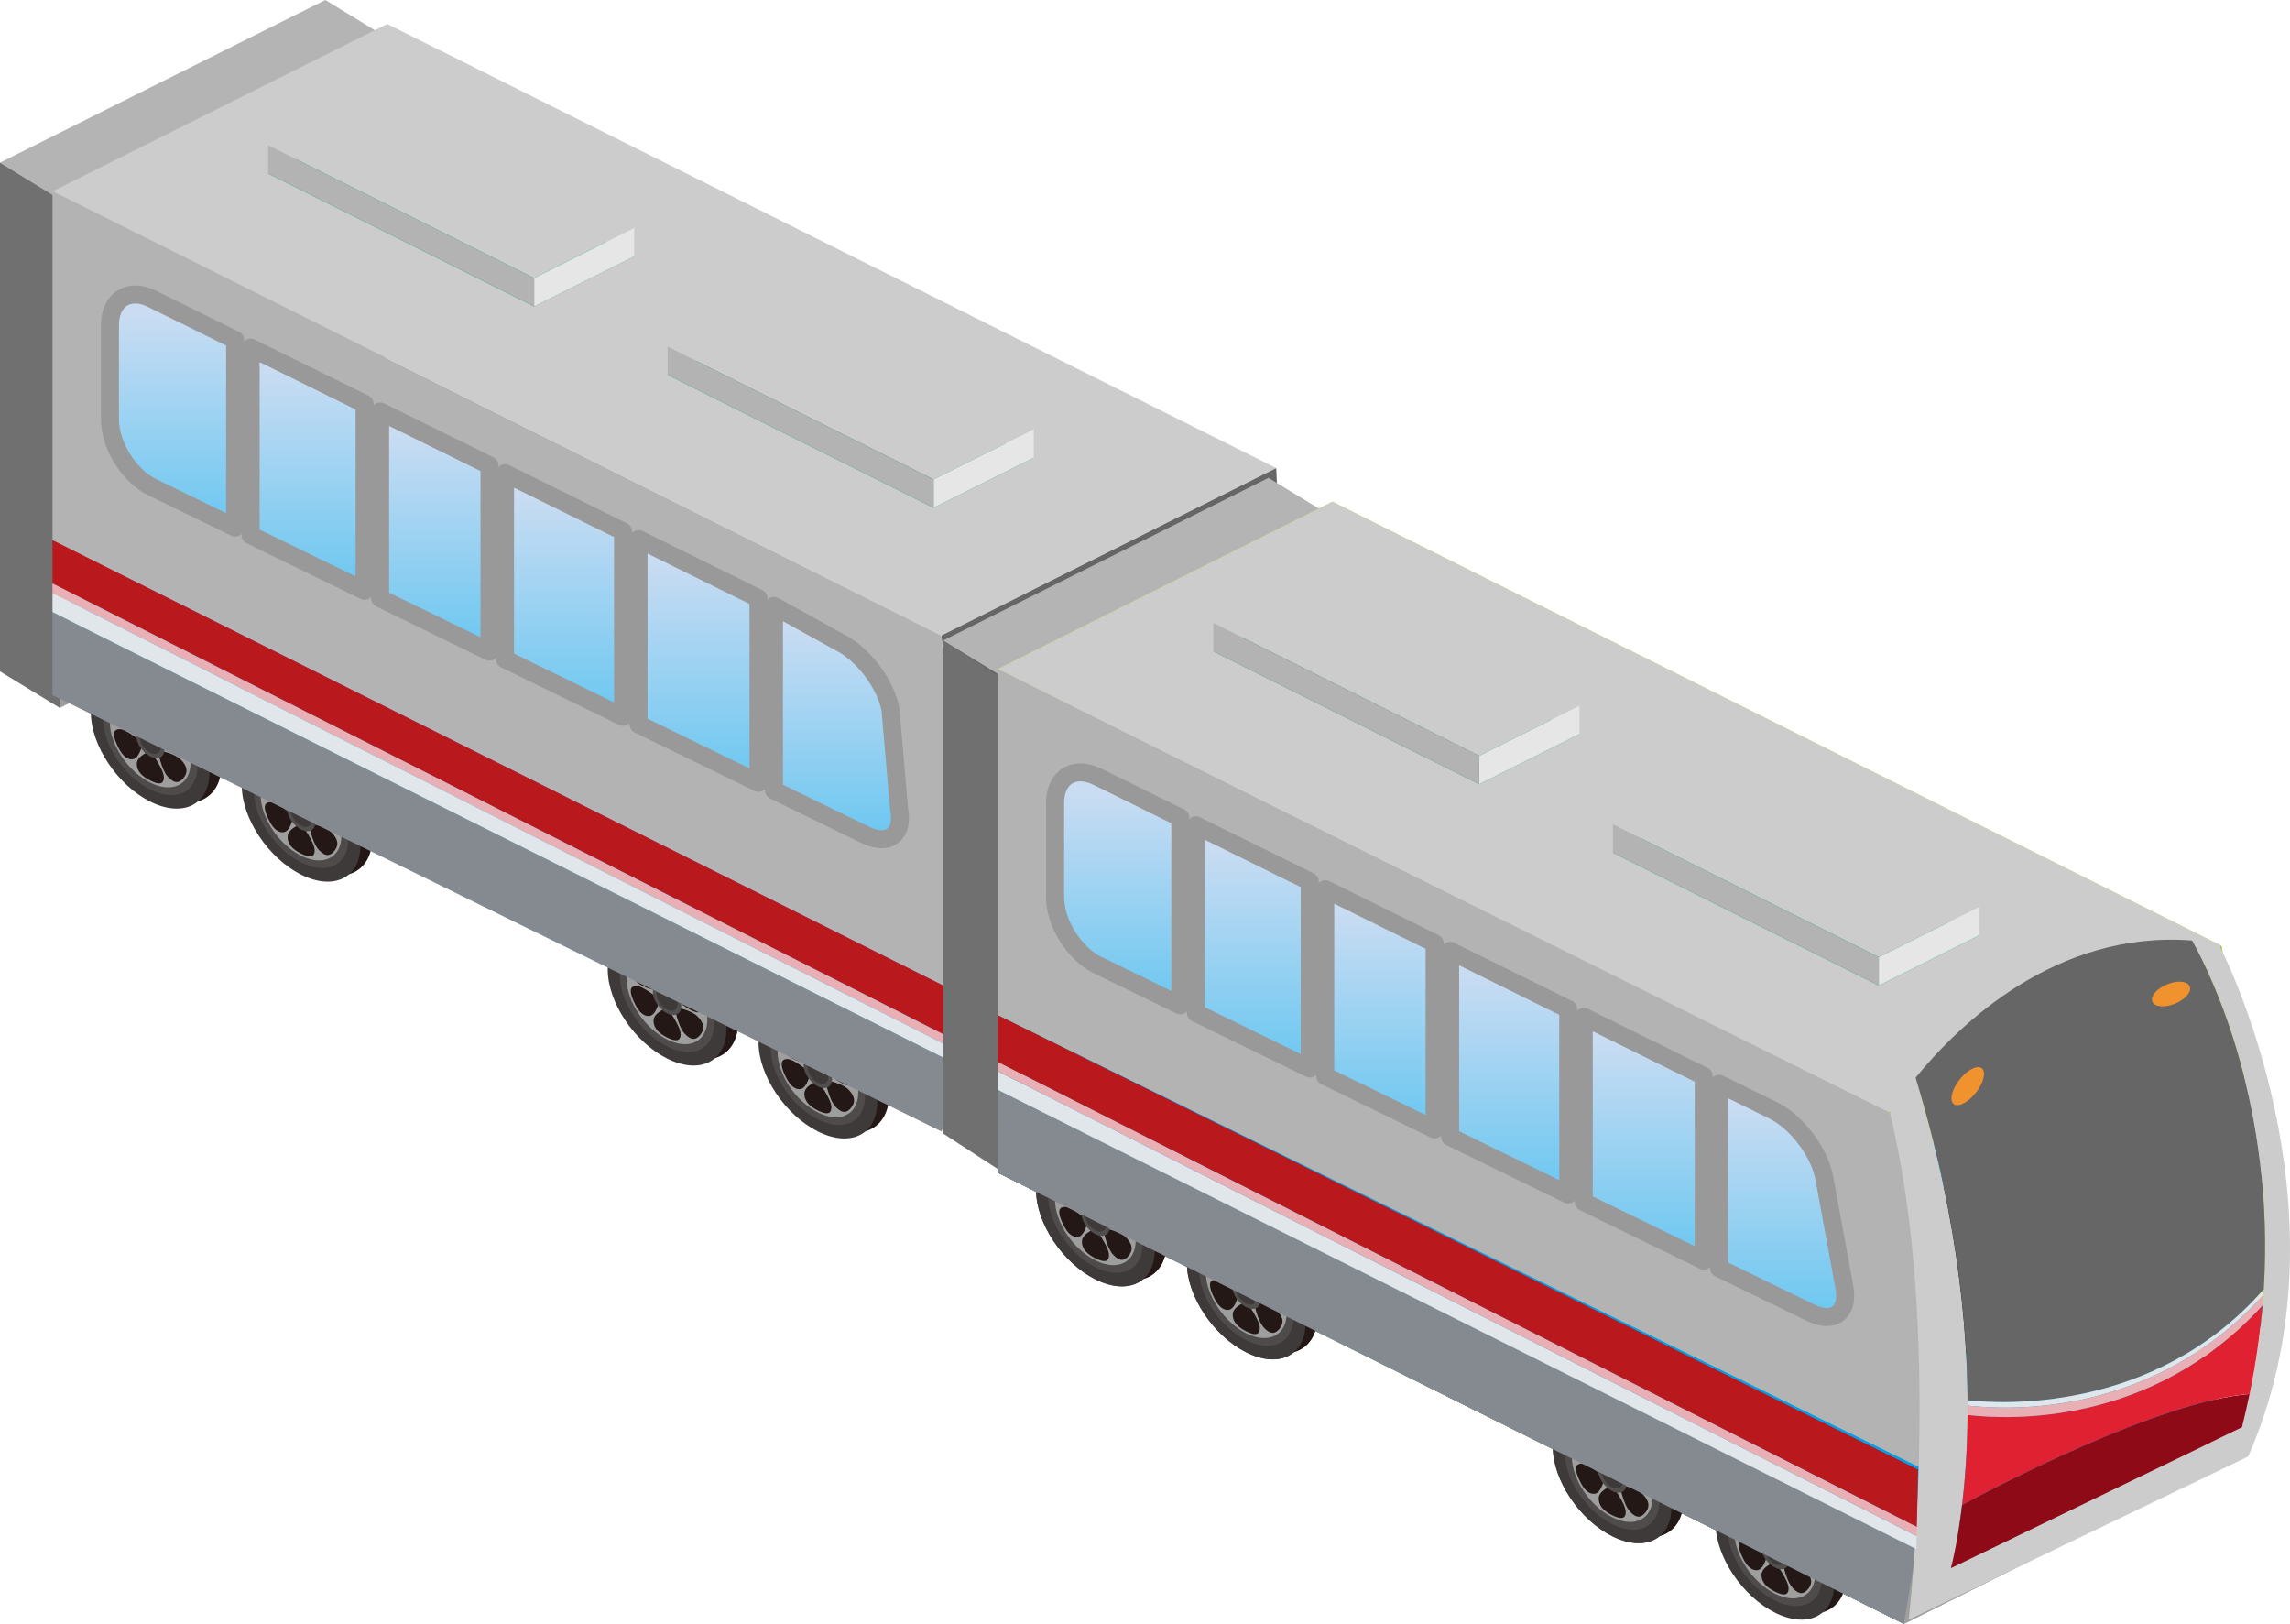 <?xml version="1.0" encoding="UTF-8"?>
<svg id="_レイヤー_2" data-name="レイヤー_2" xmlns="http://www.w3.org/2000/svg" xmlns:xlink="http://www.w3.org/1999/xlink" viewBox="0 0 243.87 172.94">
  <defs>
    <style>
      .cls-1 {
        fill: #e02131;
      }

      .cls-2 {
        fill: #3e3a39;
      }

      .cls-3 {
        fill: #231815;
      }

      .cls-4 {
        fill: url(#linear-gradient-10);
      }

      .cls-4, .cls-5, .cls-6, .cls-7, .cls-8, .cls-9, .cls-10, .cls-11, .cls-12, .cls-13, .cls-14, .cls-15, .cls-16 {
        stroke-linecap: round;
        stroke-linejoin: round;
        stroke-width: 1.92px;
      }

      .cls-4, .cls-5, .cls-6, .cls-7, .cls-8, .cls-9, .cls-10, .cls-11, .cls-12, .cls-13, .cls-15, .cls-16 {
        stroke: #999;
      }

      .cls-17 {
        fill: #b9181d;
      }

      .cls-5 {
        fill: url(#linear-gradient-6);
      }

      .cls-18 {
        fill: #e8afb5;
      }

      .cls-19 {
        fill: none;
      }

      .cls-6 {
        fill: url(#linear-gradient-9);
      }

      .cls-7 {
        fill: url(#linear-gradient-11);
      }

      .cls-20 {
        fill: #4e4b4a;
      }

      .cls-8 {
        fill: url(#linear-gradient-2);
      }

      .cls-21 {
        fill: #005f26;
      }

      .cls-22 {
        fill: url(#radial-gradient);
      }

      .cls-23 {
        fill: url(#radial-gradient-3);
      }

      .cls-24 {
        fill: #006934;
      }

      .cls-25 {
        fill: #e3007f;
      }

      .cls-26 {
        fill: #514e4e;
      }

      .cls-27 {
        fill: #75ba2a;
      }

      .cls-28 {
        fill: #009844;
      }

      .cls-29 {
        fill: #666;
      }

      .cls-30 {
        fill: #b4b4b5;
      }

      .cls-9 {
        fill: url(#linear-gradient-3);
      }

      .cls-31 {
        fill: url(#radial-gradient-2);
      }

      .cls-32 {
        fill: #58b331;
      }

      .cls-33 {
        fill: #8e0a17;
      }

      .cls-34 {
        fill: url(#radial-gradient-4);
      }

      .cls-10 {
        fill: url(#linear-gradient-5);
      }

      .cls-35 {
        fill: #007e3a;
      }

      .cls-36 {
        fill: #858a90;
      }

      .cls-37 {
        fill: #009fe8;
      }

      .cls-11 {
        fill: url(#linear-gradient-4);
      }

      .cls-38 {
        fill: #888;
      }

      .cls-39 {
        fill: #ccc;
      }

      .cls-40 {
        fill: #b3b3b3;
      }

      .cls-12 {
        fill: url(#linear-gradient-12);
      }

      .cls-41 {
        fill: #e1e6ea;
      }

      .cls-13 {
        fill: url(#linear-gradient);
      }

      .cls-42 {
        fill: #bed642;
      }

      .cls-14 {
        fill: url(#linear-gradient-13);
        stroke: #1a1a1a;
      }

      .cls-15 {
        fill: url(#linear-gradient-8);
      }

      .cls-16 {
        fill: url(#linear-gradient-7);
      }

      .cls-43 {
        fill: #9e9e9f;
      }

      .cls-44 {
        fill: #8dc21f;
      }

      .cls-45 {
        fill: #e6e6e6;
      }

      .cls-46 {
        fill: #717071;
      }

      .cls-47 {
        fill: #d7eefb;
      }
    </style>
    <linearGradient id="linear-gradient" x1="4009.6" y1="37.02" x2="4009.6" y2="62.92" gradientTransform="translate(4042.36) rotate(-180) scale(1 -1)" gradientUnits="userSpaceOnUse">
      <stop offset=".09" stop-color="#c9dcf2"/>
      <stop offset="1" stop-color="#6bc7f1"/>
    </linearGradient>
    <linearGradient id="linear-gradient-2" x1="3953.22" y1="64.54" x2="3953.22" y2="89.38" xlink:href="#linear-gradient"/>
    <linearGradient id="linear-gradient-3" x1="3982.29" y1="50.39" x2="3982.29" y2="76.34" xlink:href="#linear-gradient"/>
    <linearGradient id="linear-gradient-4" x1="3967.96" y1="57.41" x2="3967.96" y2="83.37" xlink:href="#linear-gradient"/>
    <linearGradient id="linear-gradient-5" x1="4023.98" y1="31.37" x2="4023.98" y2="56.19" xlink:href="#linear-gradient"/>
    <linearGradient id="linear-gradient-6" x1="3996.05" y1="43.82" x2="3996.05" y2="69.4" xlink:href="#linear-gradient"/>
    <radialGradient id="radial-gradient" cx="99.24" cy="2180.87" fx="99.24" fy="2180.87" r="3.35" gradientTransform="translate(-1359.15 -1539.55) rotate(108.39) scale(1.21 -.94) skewX(20.07)" gradientUnits="userSpaceOnUse">
      <stop offset="0" stop-color="#fff11d"/>
      <stop offset=".01" stop-color="#feed1a"/>
      <stop offset=".1" stop-color="#fcdb0b"/>
      <stop offset=".19" stop-color="#fbcf02"/>
      <stop offset=".28" stop-color="#fbcc00"/>
      <stop offset="1" stop-color="#f0932e"/>
    </radialGradient>
    <radialGradient id="radial-gradient-2" cx="122.09" cy="2160.96" fx="122.09" fy="2160.96" r="3.35" xlink:href="#radial-gradient"/>
    <linearGradient id="linear-gradient-7" x1="3908.94" y1="87.89" x2="3908.94" y2="113.79" xlink:href="#linear-gradient"/>
    <linearGradient id="linear-gradient-8" x1="3852.56" y1="115.41" x2="3852.56" y2="140.26" xlink:href="#linear-gradient"/>
    <linearGradient id="linear-gradient-9" x1="3881.64" y1="101.26" x2="3881.64" y2="127.22" xlink:href="#linear-gradient"/>
    <linearGradient id="linear-gradient-10" x1="3867.31" y1="108.29" x2="3867.31" y2="134.25" xlink:href="#linear-gradient"/>
    <linearGradient id="linear-gradient-11" x1="3923.33" y1="82.25" x2="3923.33" y2="107.07" xlink:href="#linear-gradient"/>
    <linearGradient id="linear-gradient-12" x1="3895.4" y1="94.7" x2="3895.4" y2="120.28" xlink:href="#linear-gradient"/>
    <linearGradient id="linear-gradient-13" x1="3819.78" y1="145.72" x2="3819.78" y2="112.81" gradientTransform="translate(4042.36) rotate(-180) scale(1 -1)" gradientUnits="userSpaceOnUse">
      <stop offset=".09" stop-color="#c9dcf2"/>
      <stop offset=".3" stop-color="#b5d5f0"/>
      <stop offset=".56" stop-color="#64bbe9"/>
      <stop offset=".81" stop-color="#bdd8f1"/>
      <stop offset="1" stop-color="#6bc7f1"/>
    </linearGradient>
    <radialGradient id="radial-gradient-3" cx="-2109.09" cy="-4150.24" fx="-2109.09" fy="-4150.24" r="3.35" gradientTransform="translate(-938.07 1931.27) rotate(162.74) scale(.64 -.34) skewX(6.88)" xlink:href="#radial-gradient"/>
    <radialGradient id="radial-gradient-4" cx="-2029.02" cy="2767.88" fx="-2029.02" fy="2767.88" r="3.35" gradientTransform="translate(-1341.8 504.49) rotate(130.68) scale(.72 -.33) skewX(4.5)" xlink:href="#radial-gradient"/>
  </defs>
  <g id="_レイヤー_1-2" data-name="レイヤー_1">
    <g>
      <polygon class="cls-35" points="37.31 45.39 37.31 53.36 1.66 71.18 2.98 63.22 37.31 45.39"/>
      <polygon class="cls-35" points="37.31 38.24 37.31 45.39 2.98 63.22 2.98 55.57 37.31 38.24"/>
      <g>
        <polygon class="cls-30" points="6.37 21.22 0 17.32 34.65 0 41.02 3.9 6.37 21.22"/>
        <polygon class="cls-43" points="41.02 3.9 41.02 58.07 6.37 75.39 6.37 21.22 41.02 3.9"/>
        <polygon class="cls-46" points="0 17.32 0 71.5 6.37 75.39 6.37 21.22 0 17.32"/>
      </g>
      <polygon class="cls-43" points="103.26 121.5 5.59 74.01 41.24 56.19 137.75 104.24 103.26 121.5"/>
      <polygon class="cls-37" points="103.43 114.11 5.59 65.18 41.24 47.36 137.75 96.28 103.43 114.11"/>
      <polygon class="cls-25" points="103.43 106.45 5.59 57.53 41.24 39.7 137.75 89.13 103.43 106.45"/>
      <polygon class="cls-39" points="100.26 67.68 5.59 20.38 41.24 2.56 135.91 49.85 100.26 67.68"/>
      <polygon class="cls-35" points="137.75 96.28 137.75 104.24 102.26 121.5 103.43 114.11 137.75 96.28"/>
      <polygon class="cls-28" points="99.42 54.08 71.1 39.93 81.77 34.6 110.09 48.75 99.42 54.08"/>
      <polygon class="cls-39" points="99.42 51.05 71.1 36.91 81.77 31.57 110.09 45.72 99.42 51.05"/>
      <polygon class="cls-45" points="110.09 45.72 110.09 48.75 99.42 54.08 99.42 51.05 110.09 45.72"/>
      <polygon class="cls-40" points="99.42 54.08 71.1 39.93 71.1 36.91 99.42 51.05 99.42 54.08"/>
      <polygon class="cls-28" points="56.88 32.64 28.56 18.49 39.22 13.16 67.54 27.31 56.88 32.64"/>
      <polygon class="cls-39" points="56.88 29.62 28.56 15.47 39.22 10.14 67.54 24.28 56.88 29.62"/>
      <polygon class="cls-45" points="67.54 24.28 67.54 27.31 56.88 32.64 56.88 29.62 67.54 24.28"/>
      <polygon class="cls-40" points="56.88 32.64 28.56 18.49 28.56 15.47 56.88 29.62 56.88 32.64"/>
      <g>
        <path class="cls-3" d="M94.68,116.57c0,3.62-2.94,5.09-6.56,3.28-3.62-1.81-6.56-6.22-6.56-9.84s2.94-5.09,6.56-3.28c3.62,1.81,6.56,6.22,6.56,9.84Z"/>
        <path class="cls-2" d="M93.42,117.34c0,3.49-2.83,4.9-6.32,3.16-3.49-1.75-6.32-5.99-6.32-9.48s2.83-4.9,6.32-3.16c3.49,1.74,6.32,5.99,6.32,9.48Z"/>
        <path class="cls-20" d="M92.13,116.7c0,2.78-2.25,3.9-5.03,2.51-2.78-1.39-5.03-4.77-5.03-7.55s2.25-3.9,5.03-2.51c2.78,1.39,5.03,4.77,5.03,7.55Z"/>
        <path class="cls-43" d="M91.4,116.33c0,2.37-1.92,3.33-4.29,2.15-2.37-1.19-4.3-4.07-4.3-6.44s1.92-3.33,4.3-2.15c2.37,1.19,4.29,4.07,4.29,6.44Z"/>
        <path class="cls-3" d="M88.54,111.9c0,.87-1.44,1.36-1.44,1.36,0,0-1.44-1.93-1.44-2.8s.64-.75,1.44-.36c.79.4,1.44.92,1.44,1.79Z"/>
        <path class="cls-3" d="M85.22,110.49c.75.81,1.08,2.83,1.08,2.83,0,0-1.77-.24-2.52-1.06-.75-.81-.61-1.4-.21-1.89.4-.49.89-.7,1.65.12Z"/>
        <path class="cls-3" d="M83.78,112.78c.76-.06,2.52,1.47,2.52,1.47,0,0-.33,1.68-1.08,1.74-.75.06-1.25-.65-1.65-1.53-.4-.89-.54-1.62.21-1.68Z"/>
        <path class="cls-3" d="M85.66,116.47c0-.87,1.44-1.36,1.44-1.36,0,0,1.44,1.93,1.44,2.8s-.64.75-1.44.36c-.79-.4-1.44-.92-1.44-1.79Z"/>
        <path class="cls-3" d="M88.98,117.87c-.75-.81-1.08-2.83-1.08-2.83,0,0,1.77.25,2.52,1.06.75.81.61,1.4.21,1.89-.4.49-.89.69-1.65-.12Z"/>
        <path class="cls-3" d="M90.42,115.58c-.76.06-2.52-1.46-2.52-1.46,0,0,.33-1.68,1.08-1.74.75-.06,1.25.65,1.65,1.53.4.89.54,1.62-.21,1.68Z"/>
        <path class="cls-26" d="M88.61,114.94c0,.83-.68,1.17-1.51.76-.83-.42-1.51-1.43-1.51-2.27s.68-1.17,1.51-.75c.83.42,1.51,1.43,1.51,2.27Z"/>
        <path class="cls-2" d="M88.21,114.74c0,.61-.5.86-1.11.56-.61-.31-1.11-1.05-1.11-1.67s.5-.86,1.11-.56c.61.31,1.11,1.05,1.11,1.67Z"/>
      </g>
      <g>
        <path class="cls-3" d="M78.62,108.79c0,3.62-2.94,5.09-6.56,3.28-3.62-1.81-6.56-6.22-6.56-9.84s2.93-5.09,6.56-3.28c3.62,1.81,6.56,6.22,6.56,9.84Z"/>
        <path class="cls-2" d="M77.36,109.57c0,3.49-2.83,4.9-6.32,3.16-3.49-1.75-6.32-5.99-6.32-9.48s2.83-4.9,6.32-3.16c3.49,1.75,6.32,5.99,6.32,9.48Z"/>
        <path class="cls-20" d="M76.07,108.92c0,2.78-2.25,3.9-5.03,2.52-2.78-1.39-5.03-4.77-5.03-7.55s2.25-3.9,5.03-2.52c2.78,1.39,5.03,4.77,5.03,7.55Z"/>
        <path class="cls-43" d="M75.33,108.55c0,2.37-1.92,3.33-4.3,2.15-2.37-1.19-4.3-4.07-4.3-6.44s1.92-3.33,4.3-2.15c2.37,1.18,4.3,4.07,4.3,6.44Z"/>
        <path class="cls-3" d="M72.47,104.12c0,.87-1.44,1.36-1.44,1.36,0,0-1.44-1.93-1.44-2.8s.64-.75,1.44-.36c.79.4,1.44.92,1.44,1.79Z"/>
        <path class="cls-3" d="M69.15,102.72c.75.81,1.09,2.83,1.09,2.83,0,0-1.77-.24-2.52-1.06-.75-.81-.61-1.4-.21-1.89.4-.49.89-.69,1.65.12Z"/>
        <path class="cls-3" d="M67.72,105c.76-.06,2.52,1.46,2.52,1.46,0,0-.33,1.69-1.09,1.74-.75.06-1.25-.65-1.65-1.53-.4-.89-.54-1.62.21-1.68Z"/>
        <path class="cls-3" d="M69.6,108.69c0-.87,1.44-1.36,1.44-1.36,0,0,1.44,1.93,1.44,2.8s-.64.75-1.44.36c-.79-.4-1.44-.92-1.44-1.79Z"/>
        <path class="cls-3" d="M72.92,110.09c-.75-.81-1.08-2.83-1.08-2.83,0,0,1.77.24,2.52,1.06.75.81.61,1.4.21,1.89-.4.49-.89.7-1.65-.12Z"/>
        <path class="cls-3" d="M74.36,107.81c-.75.06-2.52-1.46-2.52-1.46,0,0,.33-1.69,1.08-1.74.75-.06,1.25.65,1.65,1.53.4.88.54,1.62-.21,1.67Z"/>
        <path class="cls-26" d="M72.55,107.16c0,.83-.68,1.17-1.51.76-.83-.42-1.51-1.43-1.51-2.27s.68-1.17,1.51-.76c.83.42,1.51,1.43,1.51,2.27Z"/>
        <path class="cls-2" d="M72.15,106.96c0,.61-.5.86-1.11.56-.61-.31-1.11-1.05-1.11-1.67s.5-.86,1.11-.56c.61.31,1.11,1.05,1.11,1.67Z"/>
      </g>
      <g>
        <path class="cls-3" d="M39.65,89.21c0,3.62-2.94,5.09-6.56,3.28-3.62-1.81-6.56-6.22-6.56-9.84s2.94-5.09,6.56-3.28c3.62,1.81,6.56,6.22,6.56,9.84Z"/>
        <path class="cls-2" d="M38.39,89.99c0,3.49-2.83,4.9-6.32,3.16-3.49-1.75-6.32-5.99-6.32-9.48s2.83-4.9,6.32-3.16c3.49,1.75,6.32,5.99,6.32,9.48Z"/>
        <path class="cls-20" d="M37.1,89.34c0,2.78-2.25,3.9-5.03,2.51-2.78-1.39-5.03-4.77-5.03-7.54s2.25-3.91,5.03-2.52c2.78,1.39,5.03,4.77,5.03,7.55Z"/>
        <path class="cls-43" d="M36.36,88.98c0,2.37-1.92,3.33-4.3,2.15-2.37-1.19-4.3-4.07-4.3-6.44s1.92-3.33,4.3-2.15c2.37,1.19,4.3,4.07,4.3,6.45Z"/>
        <path class="cls-3" d="M33.5,84.54c0,.87-1.44,1.36-1.44,1.36,0,0-1.44-1.93-1.44-2.8s.64-.75,1.44-.36c.79.4,1.44.92,1.44,1.79Z"/>
        <path class="cls-3" d="M30.18,83.14c.75.81,1.09,2.83,1.09,2.83,0,0-1.77-.24-2.52-1.06-.75-.81-.61-1.4-.21-1.89.4-.49.89-.7,1.65.12Z"/>
        <path class="cls-3" d="M28.75,85.43c.76-.06,2.52,1.46,2.52,1.46,0,0-.33,1.69-1.09,1.74-.75.06-1.25-.65-1.65-1.53-.4-.88-.54-1.62.21-1.67Z"/>
        <path class="cls-3" d="M30.63,89.11c0-.87,1.44-1.36,1.44-1.36,0,0,1.44,1.93,1.44,2.8s-.64.75-1.44.36c-.79-.4-1.44-.92-1.44-1.79Z"/>
        <path class="cls-3" d="M33.95,90.51c-.75-.81-1.08-2.83-1.08-2.83,0,0,1.77.24,2.52,1.06.75.81.61,1.4.21,1.89-.4.49-.89.69-1.65-.12Z"/>
        <path class="cls-3" d="M35.39,88.23c-.75.06-2.52-1.47-2.52-1.47,0,0,.33-1.68,1.08-1.74.75-.06,1.25.65,1.65,1.53.4.89.54,1.62-.21,1.68Z"/>
        <path class="cls-26" d="M33.58,87.58c0,.84-.68,1.17-1.51.76-.83-.42-1.51-1.43-1.51-2.27s.68-1.17,1.51-.75c.84.42,1.51,1.43,1.51,2.27Z"/>
        <path class="cls-2" d="M33.18,87.38c0,.61-.5.86-1.11.55-.61-.31-1.11-1.05-1.11-1.67s.5-.86,1.11-.56c.61.31,1.11,1.05,1.11,1.67Z"/>
      </g>
      <g>
        <path class="cls-3" d="M23.59,81.44c0,3.62-2.94,5.09-6.56,3.28-3.62-1.81-6.56-6.22-6.56-9.84s2.94-5.09,6.56-3.28c3.62,1.81,6.56,6.22,6.56,9.84Z"/>
        <path class="cls-2" d="M22.32,82.21c0,3.49-2.83,4.9-6.32,3.16-3.49-1.75-6.32-5.99-6.32-9.48s2.83-4.9,6.32-3.16c3.49,1.75,6.32,5.99,6.32,9.48Z"/>
        <path class="cls-20" d="M21.03,81.57c0,2.78-2.25,3.9-5.03,2.51-2.78-1.39-5.03-4.77-5.03-7.55s2.25-3.91,5.03-2.52c2.78,1.39,5.03,4.77,5.03,7.55Z"/>
        <path class="cls-43" d="M20.3,81.2c0,2.37-1.92,3.33-4.3,2.15-2.37-1.19-4.3-4.07-4.3-6.44s1.92-3.33,4.3-2.15c2.37,1.19,4.3,4.07,4.3,6.45Z"/>
        <path class="cls-3" d="M17.44,76.77c0,.87-1.44,1.36-1.44,1.36,0,0-1.44-1.93-1.44-2.8s.64-.75,1.44-.36c.79.4,1.44.92,1.44,1.79Z"/>
        <path class="cls-3" d="M14.12,75.37c.76.81,1.08,2.83,1.08,2.83,0,0-1.77-.24-2.52-1.06-.75-.81-.61-1.4-.21-1.89.4-.49.89-.69,1.65.12Z"/>
        <path class="cls-3" d="M12.68,77.65c.75-.06,2.52,1.47,2.52,1.47,0,0-.33,1.68-1.08,1.74-.75.06-1.25-.65-1.65-1.53-.4-.89-.54-1.62.21-1.68Z"/>
        <path class="cls-3" d="M14.57,81.34c0-.87,1.44-1.36,1.44-1.36,0,0,1.44,1.93,1.44,2.8s-.64.75-1.44.35c-.79-.4-1.44-.92-1.44-1.79Z"/>
        <path class="cls-3" d="M17.89,82.74c-.75-.81-1.08-2.83-1.08-2.83,0,0,1.76.24,2.52,1.06.75.81.61,1.4.21,1.89-.4.49-.89.69-1.65-.12Z"/>
        <path class="cls-3" d="M19.32,80.46c-.76.06-2.52-1.46-2.52-1.46,0,0,.33-1.68,1.08-1.74.75-.06,1.25.65,1.65,1.53.4.89.54,1.62-.21,1.68Z"/>
        <path class="cls-26" d="M17.51,79.81c0,.83-.68,1.17-1.51.75-.83-.42-1.51-1.43-1.51-2.27s.68-1.17,1.51-.75c.83.42,1.51,1.43,1.51,2.27Z"/>
        <path class="cls-2" d="M17.11,79.61c0,.61-.5.86-1.11.56-.61-.31-1.11-1.05-1.11-1.67s.5-.86,1.11-.55c.61.3,1.11,1.05,1.11,1.66Z"/>
      </g>
      <polygon class="cls-35" points="137.75 89.13 137.75 96.28 103.43 114.11 103.43 106.45 137.75 89.13"/>
      <polygon class="cls-29" points="135.91 49.85 137.75 89.13 103.43 106.45 100.26 67.68 135.91 49.85"/>
      <polygon class="cls-40" points="103.43 106.45 5.59 57.53 5.59 20.38 100.26 67.68 103.43 106.45"/>
      <polygon class="cls-13" points="38.83 43.01 38.83 62.92 26.69 57 26.69 37.02 38.83 43.01"/>
      <path class="cls-8" d="M89.42,68.4c2.48,1.22,4.91,4.45,5.41,7.16l.92,10.61c.5,2.72-1.12,3.95-3.61,2.74l-9.72-4.74v-19.64l7,3.87Z"/>
      <polygon class="cls-9" points="66.35 56.6 66.35 76.34 53.78 70.21 53.78 50.39 66.35 56.6"/>
      <polygon class="cls-11" points="80.78 63.72 80.78 83.37 68 77.14 68 57.41 80.78 63.72"/>
      <path class="cls-10" d="M16.21,31.84l8.83,4.36v19.99l-8.82-4.3c-2.48-1.21-4.51-4.46-4.51-7.23v-10.03c0-2.76,2.03-4.02,4.5-2.8Z"/>
      <polygon class="cls-5" points="52.13 49.57 52.13 69.4 40.48 63.72 40.48 43.82 52.13 49.57"/>
      <g>
        <polygon class="cls-30" points="106.82 72.11 100.44 68.21 135.09 50.89 141.47 54.78 106.82 72.11"/>
        <polygon class="cls-43" points="141.47 54.78 141.47 108.96 107.26 123.5 106.82 72.11 141.47 54.78"/>
      </g>
      <polygon class="cls-43" points="142.01 53.98 142.01 108.16 107.36 125.48 107.36 71.31 142.01 53.98"/>
      <polygon class="cls-43" points="202.75 172.94 106.24 124.89 141.9 107.06 238.41 155.12 202.75 172.94"/>
      <polygon class="cls-37" points="204.08 164.98 106.24 116.06 141.9 98.23 239.73 147.16 204.08 164.98"/>
      <polygon class="cls-37" points="207.61 157.83 106.24 108.11 141.9 90.28 243.26 140 207.61 157.83"/>
      <polygon class="cls-24" points="207.61 157.83 204.08 164.98 106.24 116.06 106.24 108.11 207.61 157.83"/>
      <polyline class="cls-42" points="200.91 118.56 106.24 71.26 141.9 53.43 236.57 100.73"/>
      <polyline class="cls-44" points="236.57 100.73 243.26 139.5 207.61 157.83 200.91 118.56"/>
      <path class="cls-47" d="M228.87,109.3c2.47-1.24,4.9-.02,5.41,2.69l2.36,12.68c.5,2.72-1.1,5.95-3.57,7.18l-18.78,9.39c-2.47,1.24-4.91.02-5.41-2.69l-2.36-12.68c-.5-2.72,1.1-5.95,3.58-7.19l18.77-9.39Z"/>
      <polygon class="cls-27" points="207.61 157.83 106.24 108.11 106.24 71.26 200.91 118.56 207.61 157.83"/>
      <polygon class="cls-21" points="202.75 172.94 106.24 124.89 106.24 116.06 204.08 164.98 202.75 172.94"/>
      <path class="cls-22" d="M235.95,140.22c1.39,1.32,3.08.67,3.79-1.46.71-2.13.16-4.93-1.23-6.25-1.39-1.32-3.08-.67-3.79,1.46-.71,2.13-.16,4.93,1.23,6.25Z"/>
      <path class="cls-31" d="M212.28,152.25c1.39,1.32,3.08.67,3.79-1.46.71-2.13.16-4.93-1.23-6.25-1.39-1.32-3.08-.67-3.79,1.45-.71,2.13-.16,4.93,1.23,6.25Z"/>
      <path class="cls-38" d="M219.51,147.83c0,.86.7,1.21,1.56.78l10.21-5.11c.86-.43,1.56-1.48,1.56-2.34h0c0-.86-.7-1.21-1.56-.78l-10.21,5.1c-.86.43-1.56,1.48-1.56,2.34h0Z"/>
      <polygon class="cls-28" points="200.08 104.96 171.76 90.81 182.43 85.47 210.74 99.62 200.08 104.96"/>
      <polygon class="cls-42" points="200.08 101.93 171.76 87.78 182.43 82.45 210.74 96.6 200.08 101.93"/>
      <polygon class="cls-44" points="210.74 96.6 210.74 99.62 200.08 104.96 200.08 101.93 210.74 96.6"/>
      <polygon class="cls-32" points="200.08 104.96 171.76 90.81 171.76 87.78 200.08 101.93 200.08 104.96"/>
      <polygon class="cls-28" points="157.53 83.52 129.21 69.37 139.88 64.03 168.2 78.18 157.53 83.52"/>
      <polygon class="cls-42" points="157.53 80.49 129.21 66.34 139.88 61.01 168.2 75.16 157.53 80.49"/>
      <polygon class="cls-44" points="168.2 75.16 168.2 78.18 157.53 83.52 157.53 80.49 168.2 75.16"/>
      <polygon class="cls-32" points="157.53 83.52 129.21 69.37 129.21 66.34 157.53 80.49 157.53 83.52"/>
      <polygon class="cls-47" points="139.48 93.88 139.48 113.79 127.35 107.87 127.35 87.89 139.48 93.88"/>
      <path class="cls-47" d="M188.86,118.27c2.48,1.22,4.91,4.45,5.41,7.16l2.14,11.63c.5,2.72-1.12,3.95-3.61,2.74l-9.72-4.74v-19.64l5.78,2.85Z"/>
      <polygon class="cls-47" points="167.01 107.48 167.01 127.22 154.43 121.08 154.43 101.26 167.01 107.48"/>
      <polygon class="cls-47" points="181.44 114.6 181.44 134.25 168.66 128.02 168.66 108.29 181.44 114.6"/>
      <path class="cls-47" d="M116.87,82.72l8.83,4.36v19.99l-8.82-4.3c-2.48-1.21-4.52-4.46-4.52-7.22v-10.03c0-2.76,2.03-4.02,4.5-2.8Z"/>
      <polygon class="cls-47" points="152.78 100.45 152.78 120.28 141.13 114.6 141.13 94.7 152.78 100.45"/>
      <polygon class="cls-27" points="168.66 108.29 168.66 128.02 167.01 127.22 167.01 107.48 168.66 108.29"/>
      <polygon class="cls-27" points="141.13 94.7 141.13 114.6 139.48 113.79 139.48 93.88 141.13 94.7"/>
      <polygon class="cls-27" points="154.43 101.26 154.43 121.08 152.78 120.28 152.78 100.45 154.43 101.26"/>
      <g>
        <path class="cls-3" d="M179.28,159.67c0,3.62-2.94,5.09-6.56,3.28-3.62-1.81-6.56-6.22-6.56-9.84s2.94-5.09,6.56-3.28c3.62,1.81,6.56,6.22,6.56,9.84Z"/>
        <path class="cls-2" d="M178.01,160.44c0,3.49-2.83,4.9-6.32,3.16-3.49-1.75-6.32-5.99-6.32-9.48s2.83-4.9,6.32-3.16c3.49,1.75,6.32,5.99,6.32,9.48Z"/>
        <path class="cls-20" d="M176.72,159.8c0,2.78-2.25,3.9-5.03,2.52-2.78-1.39-5.03-4.77-5.03-7.55s2.25-3.91,5.03-2.52c2.78,1.39,5.03,4.77,5.03,7.55Z"/>
        <path class="cls-43" d="M175.99,159.43c0,2.37-1.92,3.33-4.3,2.15-2.37-1.18-4.3-4.07-4.3-6.44s1.92-3.33,4.3-2.15c2.37,1.19,4.3,4.07,4.3,6.44Z"/>
        <path class="cls-3" d="M173.13,155c0,.87-1.44,1.36-1.44,1.36,0,0-1.44-1.93-1.44-2.8s.64-.75,1.44-.35c.79.4,1.44.92,1.44,1.79Z"/>
        <path class="cls-3" d="M169.81,153.59c.75.81,1.08,2.83,1.08,2.83,0,0-1.77-.24-2.52-1.06-.75-.81-.61-1.4-.21-1.89.4-.49.89-.7,1.65.12Z"/>
        <path class="cls-3" d="M168.37,155.88c.75-.06,2.52,1.46,2.52,1.46,0,0-.33,1.69-1.08,1.74-.75.06-1.25-.65-1.65-1.53-.4-.89-.54-1.62.21-1.68Z"/>
        <path class="cls-3" d="M170.25,159.57c0-.87,1.44-1.36,1.44-1.36,0,0,1.44,1.93,1.44,2.8s-.64.75-1.44.36c-.79-.4-1.44-.92-1.44-1.79Z"/>
        <path class="cls-3" d="M173.58,160.97c-.75-.81-1.09-2.83-1.09-2.83,0,0,1.77.24,2.52,1.06.76.81.61,1.4.21,1.89-.4.49-.9.7-1.65-.12Z"/>
        <path class="cls-3" d="M175.01,158.69c-.76.06-2.52-1.47-2.52-1.47,0,0,.33-1.68,1.09-1.74.75-.06,1.25.65,1.65,1.53.4.89.54,1.62-.21,1.68Z"/>
        <path class="cls-26" d="M173.2,158.04c0,.83-.68,1.17-1.51.76-.83-.42-1.51-1.43-1.51-2.27s.68-1.17,1.51-.76c.83.42,1.51,1.43,1.51,2.27Z"/>
        <path class="cls-2" d="M172.8,157.84c0,.61-.5.86-1.11.56-.61-.31-1.11-1.05-1.11-1.67s.5-.86,1.11-.55c.61.31,1.11,1.05,1.11,1.67Z"/>
      </g>
      <g>
        <path class="cls-3" d="M140.31,140.09c0,3.62-2.94,5.09-6.56,3.28-3.62-1.81-6.56-6.22-6.56-9.84s2.94-5.09,6.56-3.28c3.62,1.81,6.56,6.22,6.56,9.84Z"/>
        <path class="cls-2" d="M139.04,140.86c0,3.49-2.83,4.91-6.32,3.16-3.49-1.74-6.32-5.99-6.32-9.48s2.83-4.9,6.32-3.16c3.49,1.75,6.32,5.99,6.32,9.48Z"/>
        <path class="cls-20" d="M137.75,140.22c0,2.78-2.25,3.9-5.03,2.51-2.78-1.39-5.03-4.77-5.03-7.55s2.25-3.9,5.03-2.51c2.78,1.39,5.03,4.77,5.03,7.55Z"/>
        <path class="cls-43" d="M137.02,139.85c0,2.37-1.92,3.33-4.3,2.15-2.37-1.19-4.3-4.07-4.3-6.44s1.92-3.33,4.3-2.15c2.37,1.19,4.3,4.07,4.3,6.45Z"/>
        <path class="cls-3" d="M134.16,135.42c0,.87-1.44,1.36-1.44,1.36,0,0-1.44-1.93-1.44-2.8s.64-.75,1.44-.36c.79.4,1.44.92,1.44,1.79Z"/>
        <path class="cls-3" d="M130.84,134.02c.75.81,1.09,2.83,1.09,2.83,0,0-1.77-.24-2.52-1.06-.75-.81-.61-1.4-.21-1.89.4-.49.89-.7,1.65.12Z"/>
        <path class="cls-3" d="M129.4,136.3c.76-.06,2.52,1.46,2.52,1.46,0,0-.33,1.68-1.09,1.74-.75.06-1.25-.65-1.65-1.53-.4-.89-.54-1.62.21-1.68Z"/>
        <path class="cls-3" d="M131.28,139.99c0-.87,1.44-1.36,1.44-1.36,0,0,1.44,1.93,1.44,2.8s-.64.75-1.44.36c-.79-.4-1.44-.92-1.44-1.79Z"/>
        <path class="cls-3" d="M134.6,141.39c-.75-.81-1.08-2.82-1.08-2.82,0,0,1.77.24,2.52,1.06.76.81.61,1.4.21,1.89-.4.49-.89.69-1.65-.12Z"/>
        <path class="cls-3" d="M136.04,139.11c-.75.06-2.52-1.46-2.52-1.46,0,0,.33-1.68,1.08-1.74.75-.06,1.25.65,1.65,1.53.4.89.54,1.62-.21,1.68Z"/>
        <path class="cls-26" d="M134.23,138.46c0,.84-.68,1.17-1.51.76-.83-.42-1.51-1.43-1.51-2.27s.68-1.17,1.51-.75c.83.42,1.51,1.43,1.51,2.27Z"/>
        <path class="cls-2" d="M133.83,138.26c0,.61-.5.86-1.11.56-.61-.31-1.11-1.05-1.11-1.67s.5-.86,1.11-.55c.61.31,1.11,1.05,1.11,1.67Z"/>
      </g>
      <g>
        <path class="cls-3" d="M124.24,132.31c0,3.62-2.94,5.09-6.56,3.28-3.62-1.81-6.56-6.22-6.56-9.84s2.94-5.09,6.56-3.28c3.62,1.81,6.56,6.22,6.56,9.84Z"/>
        <path class="cls-2" d="M122.98,133.09c0,3.49-2.83,4.9-6.32,3.16-3.49-1.74-6.32-5.99-6.32-9.48s2.83-4.9,6.32-3.16c3.49,1.75,6.32,5.99,6.32,9.48Z"/>
        <path class="cls-20" d="M121.69,132.44c0,2.78-2.25,3.91-5.03,2.52-2.78-1.39-5.03-4.77-5.03-7.54s2.25-3.91,5.03-2.52c2.78,1.39,5.03,4.77,5.03,7.55Z"/>
        <path class="cls-43" d="M120.95,132.08c0,2.37-1.92,3.33-4.3,2.15-2.37-1.19-4.3-4.07-4.3-6.45s1.92-3.33,4.3-2.15c2.37,1.19,4.3,4.07,4.3,6.44Z"/>
        <path class="cls-3" d="M118.1,127.64c0,.87-1.44,1.36-1.44,1.36,0,0-1.44-1.93-1.44-2.8s.64-.75,1.44-.36c.79.4,1.44.92,1.44,1.79Z"/>
        <path class="cls-3" d="M114.77,126.24c.76.81,1.08,2.83,1.08,2.83,0,0-1.77-.24-2.52-1.06-.75-.81-.61-1.4-.21-1.89.4-.49.89-.7,1.65.12Z"/>
        <path class="cls-3" d="M113.34,128.53c.75-.06,2.52,1.46,2.52,1.46,0,0-.33,1.68-1.08,1.74-.75.06-1.25-.64-1.65-1.53-.4-.88-.54-1.62.21-1.67Z"/>
        <path class="cls-3" d="M115.22,132.21c0-.87,1.44-1.36,1.44-1.36,0,0,1.44,1.93,1.44,2.8s-.64.75-1.44.36c-.79-.4-1.44-.92-1.44-1.79Z"/>
        <path class="cls-3" d="M118.54,133.62c-.75-.81-1.08-2.83-1.08-2.83,0,0,1.77.24,2.52,1.06.75.81.61,1.4.21,1.89-.4.49-.9.7-1.65-.12Z"/>
        <path class="cls-3" d="M119.98,131.33c-.76.06-2.52-1.46-2.52-1.46,0,0,.33-1.69,1.08-1.74.75-.06,1.25.65,1.65,1.53.39.89.54,1.62-.21,1.68Z"/>
        <path class="cls-26" d="M118.17,130.68c0,.83-.68,1.17-1.51.76-.83-.42-1.51-1.43-1.51-2.27s.68-1.17,1.51-.76c.83.42,1.51,1.43,1.51,2.27Z"/>
        <path class="cls-2" d="M117.77,130.49c0,.61-.5.86-1.11.55-.61-.31-1.11-1.05-1.11-1.67s.5-.86,1.11-.55c.61.31,1.11,1.05,1.11,1.67Z"/>
      </g>
      <polygon class="cls-43" points="202.75 172.94 106.24 124.89 141.9 107.06 238.41 155.12 202.75 172.94"/>
      <polygon class="cls-37" points="204.08 164.98 106.24 116.06 141.9 98.23 239.73 147.16 204.08 164.98"/>
      <polygon class="cls-37" points="207.61 157.83 106.24 108.11 141.9 90.28 242.26 139.5 207.61 157.83"/>
      <polyline class="cls-39" points="200.91 118.56 106.24 71.26 141.9 53.43 236.57 100.73"/>
      <polygon class="cls-40" points="207.61 157.83 106.24 108.11 106.24 71.26 203.26 119.5 207.61 157.83"/>
      <path class="cls-38" d="M219.51,147.83c0,.86.7,1.21,1.56.78l10.21-5.11c.86-.43,1.56-1.48,1.56-2.34h0c0-.86-.7-1.21-1.56-.78l-10.21,5.1c-.86.43-1.56,1.48-1.56,2.34h0Z"/>
      <polygon class="cls-28" points="200.08 104.96 171.76 90.81 182.43 85.47 210.74 99.62 200.08 104.96"/>
      <polygon class="cls-39" points="200.08 101.93 171.76 87.78 182.43 82.45 210.74 96.6 200.08 101.93"/>
      <polygon class="cls-45" points="210.74 96.6 210.74 99.62 200.08 104.96 200.08 101.93 210.74 96.6"/>
      <polygon class="cls-40" points="200.08 104.96 171.76 90.81 171.76 87.78 200.08 101.93 200.08 104.96"/>
      <polygon class="cls-28" points="157.53 83.52 129.21 69.37 139.88 64.03 168.2 78.18 157.53 83.52"/>
      <polygon class="cls-39" points="157.53 80.49 129.21 66.34 139.88 61.01 168.2 75.16 157.53 80.49"/>
      <polygon class="cls-45" points="168.2 75.16 168.2 78.18 157.53 83.52 157.53 80.49 168.2 75.16"/>
      <polygon class="cls-40" points="157.53 83.52 129.21 69.37 129.21 66.34 157.53 80.49 157.53 83.52"/>
      <polygon class="cls-16" points="139.48 93.88 139.48 113.79 127.35 107.87 127.35 87.89 139.48 93.88"/>
      <path class="cls-15" d="M188.86,118.27c2.48,1.22,4.91,4.45,5.41,7.16l2.14,11.63c.5,2.72-1.12,3.95-3.61,2.74l-9.72-4.74v-19.64l5.78,2.85Z"/>
      <polygon class="cls-6" points="167.01 107.48 167.01 127.22 154.43 121.08 154.43 101.26 167.01 107.48"/>
      <polygon class="cls-4" points="181.44 114.6 181.44 134.25 168.66 128.02 168.66 108.29 181.44 114.6"/>
      <path class="cls-7" d="M116.87,82.72l8.83,4.36v19.99l-8.82-4.3c-2.48-1.21-4.52-4.46-4.52-7.22v-10.03c0-2.76,2.03-4.02,4.5-2.8Z"/>
      <polygon class="cls-12" points="152.78 100.45 152.78 120.28 141.13 114.6 141.13 94.7 152.78 100.45"/>
      <g>
        <path class="cls-3" d="M179.28,159.67c0,3.62-2.94,5.09-6.56,3.28-3.62-1.81-6.56-6.22-6.56-9.84s2.94-5.09,6.56-3.28c3.62,1.81,6.56,6.22,6.56,9.84Z"/>
        <path class="cls-2" d="M178.01,160.44c0,3.49-2.83,4.9-6.32,3.16-3.49-1.75-6.32-5.99-6.32-9.48s2.83-4.9,6.32-3.16c3.49,1.75,6.32,5.99,6.32,9.48Z"/>
        <path class="cls-20" d="M176.72,159.8c0,2.78-2.25,3.9-5.03,2.52-2.78-1.39-5.03-4.77-5.03-7.55s2.25-3.91,5.03-2.52c2.78,1.39,5.03,4.77,5.03,7.55Z"/>
        <path class="cls-43" d="M175.99,159.43c0,2.37-1.92,3.33-4.3,2.15-2.37-1.18-4.3-4.07-4.3-6.44s1.92-3.33,4.3-2.15c2.37,1.19,4.3,4.07,4.3,6.44Z"/>
        <path class="cls-3" d="M173.13,155c0,.87-1.44,1.36-1.44,1.36,0,0-1.44-1.93-1.44-2.8s.64-.75,1.44-.35c.79.4,1.44.92,1.44,1.79Z"/>
        <path class="cls-3" d="M169.81,153.59c.75.81,1.08,2.83,1.08,2.83,0,0-1.77-.24-2.52-1.06-.75-.81-.61-1.4-.21-1.89.4-.49.89-.7,1.65.12Z"/>
        <path class="cls-3" d="M168.37,155.88c.75-.06,2.52,1.46,2.52,1.46,0,0-.33,1.69-1.08,1.74-.75.06-1.25-.65-1.65-1.53-.4-.89-.54-1.62.21-1.68Z"/>
        <path class="cls-3" d="M170.25,159.57c0-.87,1.44-1.36,1.44-1.36,0,0,1.44,1.93,1.44,2.8s-.64.75-1.44.36c-.79-.4-1.44-.92-1.44-1.79Z"/>
        <path class="cls-3" d="M173.58,160.97c-.75-.81-1.09-2.83-1.09-2.83,0,0,1.77.24,2.52,1.06.76.81.61,1.4.21,1.89-.4.49-.9.7-1.65-.12Z"/>
        <path class="cls-3" d="M175.01,158.69c-.76.06-2.52-1.47-2.52-1.47,0,0,.33-1.68,1.09-1.74.75-.06,1.25.65,1.65,1.53.4.89.54,1.62-.21,1.68Z"/>
        <path class="cls-26" d="M173.2,158.04c0,.83-.68,1.17-1.51.76-.83-.42-1.51-1.43-1.51-2.27s.68-1.17,1.51-.76c.83.42,1.51,1.43,1.51,2.27Z"/>
        <path class="cls-2" d="M172.8,157.84c0,.61-.5.86-1.11.56-.61-.31-1.11-1.05-1.11-1.67s.5-.86,1.11-.55c.61.31,1.11,1.05,1.11,1.67Z"/>
      </g>
      <g>
        <path class="cls-3" d="M196.61,167.8c0,3.62-2.94,5.09-6.56,3.28-3.62-1.81-6.56-6.22-6.56-9.84s2.94-5.09,6.56-3.28c3.62,1.81,6.56,6.22,6.56,9.84Z"/>
        <path class="cls-2" d="M195.34,168.58c0,3.49-2.83,4.9-6.32,3.16-3.49-1.75-6.32-5.99-6.32-9.48s2.83-4.9,6.32-3.16c3.49,1.75,6.32,5.99,6.32,9.48Z"/>
        <path class="cls-20" d="M194.05,167.94c0,2.78-2.25,3.9-5.03,2.51-2.78-1.39-5.03-4.77-5.03-7.55s2.25-3.91,5.03-2.52c2.78,1.39,5.03,4.77,5.03,7.55Z"/>
        <path class="cls-43" d="M193.32,167.57c0,2.37-1.92,3.33-4.3,2.15-2.37-1.19-4.3-4.07-4.3-6.44s1.92-3.33,4.3-2.15c2.37,1.19,4.3,4.07,4.3,6.44Z"/>
        <path class="cls-3" d="M190.46,163.14c0,.87-1.44,1.36-1.44,1.36,0,0-1.44-1.93-1.44-2.8s.64-.75,1.44-.36c.79.4,1.44.92,1.44,1.79Z"/>
        <path class="cls-3" d="M187.14,161.73c.75.81,1.08,2.83,1.08,2.83,0,0-1.77-.24-2.52-1.06-.75-.81-.61-1.4-.21-1.89.4-.49.89-.7,1.65.12Z"/>
        <path class="cls-3" d="M185.7,164.02c.75-.06,2.52,1.46,2.52,1.46,0,0-.33,1.69-1.08,1.74-.75.06-1.25-.65-1.65-1.53-.4-.89-.54-1.62.21-1.67Z"/>
        <path class="cls-3" d="M187.59,167.71c0-.87,1.44-1.36,1.44-1.36,0,0,1.44,1.93,1.44,2.8s-.64.75-1.44.36c-.79-.4-1.44-.92-1.44-1.79Z"/>
        <path class="cls-3" d="M190.91,169.11c-.75-.81-1.09-2.83-1.09-2.83,0,0,1.77.24,2.52,1.06.76.81.61,1.4.21,1.89-.4.49-.9.7-1.65-.12Z"/>
        <path class="cls-3" d="M192.34,166.82c-.75.06-2.52-1.47-2.52-1.47,0,0,.33-1.68,1.09-1.74.75-.06,1.25.65,1.65,1.53.4.89.54,1.62-.21,1.67Z"/>
        <path class="cls-26" d="M190.53,166.18c0,.83-.68,1.17-1.51.76-.83-.42-1.51-1.43-1.51-2.27s.68-1.17,1.51-.76c.83.42,1.51,1.43,1.51,2.27Z"/>
        <path class="cls-2" d="M190.13,165.98c0,.61-.5.86-1.11.56-.61-.31-1.11-1.05-1.11-1.67s.5-.86,1.11-.55c.61.31,1.11,1.05,1.11,1.67Z"/>
      </g>
      <g>
        <path class="cls-3" d="M140.31,140.09c0,3.62-2.94,5.09-6.56,3.28-3.62-1.81-6.56-6.22-6.56-9.84s2.94-5.09,6.56-3.28c3.62,1.81,6.56,6.22,6.56,9.84Z"/>
        <path class="cls-2" d="M139.04,140.86c0,3.49-2.83,4.91-6.32,3.16-3.49-1.74-6.32-5.99-6.32-9.48s2.83-4.9,6.32-3.16c3.49,1.75,6.32,5.99,6.32,9.48Z"/>
        <path class="cls-20" d="M137.75,140.22c0,2.78-2.25,3.9-5.03,2.51-2.78-1.39-5.03-4.77-5.03-7.55s2.25-3.9,5.03-2.51c2.78,1.39,5.03,4.77,5.03,7.55Z"/>
        <path class="cls-43" d="M137.02,139.85c0,2.37-1.92,3.33-4.3,2.15-2.37-1.19-4.3-4.07-4.3-6.44s1.92-3.33,4.3-2.15c2.37,1.19,4.3,4.07,4.3,6.45Z"/>
        <path class="cls-3" d="M134.16,135.42c0,.87-1.44,1.36-1.44,1.36,0,0-1.44-1.93-1.44-2.8s.64-.75,1.44-.36c.79.4,1.44.92,1.44,1.79Z"/>
        <path class="cls-3" d="M130.84,134.02c.75.81,1.09,2.83,1.09,2.83,0,0-1.77-.24-2.52-1.06-.75-.81-.61-1.4-.21-1.89.4-.49.89-.7,1.65.12Z"/>
        <path class="cls-3" d="M129.4,136.3c.76-.06,2.52,1.46,2.52,1.46,0,0-.33,1.68-1.09,1.74-.75.06-1.25-.65-1.65-1.53-.4-.89-.54-1.62.21-1.68Z"/>
        <path class="cls-3" d="M131.28,139.99c0-.87,1.44-1.36,1.44-1.36,0,0,1.44,1.93,1.44,2.8s-.64.75-1.44.36c-.79-.4-1.44-.92-1.44-1.79Z"/>
        <path class="cls-3" d="M134.6,141.39c-.75-.81-1.08-2.82-1.08-2.82,0,0,1.77.24,2.52,1.06.76.81.61,1.4.21,1.89-.4.49-.89.69-1.65-.12Z"/>
        <path class="cls-3" d="M136.04,139.11c-.75.06-2.52-1.46-2.52-1.46,0,0,.33-1.68,1.08-1.74.75-.06,1.25.65,1.65,1.53.4.89.54,1.62-.21,1.68Z"/>
        <path class="cls-26" d="M134.23,138.46c0,.84-.68,1.17-1.51.76-.83-.42-1.51-1.43-1.51-2.27s.68-1.17,1.51-.75c.83.42,1.51,1.43,1.51,2.27Z"/>
        <path class="cls-2" d="M133.83,138.26c0,.61-.5.86-1.11.56-.61-.31-1.11-1.05-1.11-1.67s.5-.86,1.11-.55c.61.31,1.11,1.05,1.11,1.67Z"/>
      </g>
      <g>
        <path class="cls-3" d="M124.24,132.31c0,3.62-2.94,5.09-6.56,3.28-3.62-1.81-6.56-6.22-6.56-9.84s2.94-5.09,6.56-3.28c3.62,1.81,6.56,6.22,6.56,9.84Z"/>
        <path class="cls-2" d="M122.98,133.09c0,3.49-2.83,4.9-6.32,3.16-3.49-1.74-6.32-5.99-6.32-9.48s2.83-4.9,6.32-3.16c3.49,1.75,6.32,5.99,6.32,9.48Z"/>
        <path class="cls-20" d="M121.69,132.44c0,2.78-2.25,3.91-5.03,2.52-2.78-1.39-5.03-4.77-5.03-7.54s2.25-3.91,5.03-2.52c2.78,1.39,5.03,4.77,5.03,7.55Z"/>
        <path class="cls-43" d="M120.95,132.08c0,2.37-1.92,3.33-4.3,2.15-2.37-1.19-4.3-4.07-4.3-6.45s1.92-3.33,4.3-2.15c2.37,1.19,4.3,4.07,4.3,6.44Z"/>
        <path class="cls-3" d="M118.1,127.64c0,.87-1.44,1.36-1.44,1.36,0,0-1.44-1.93-1.44-2.8s.64-.75,1.44-.36c.79.4,1.44.92,1.44,1.79Z"/>
        <path class="cls-3" d="M114.77,126.24c.76.81,1.08,2.83,1.08,2.83,0,0-1.77-.24-2.52-1.06-.75-.81-.61-1.4-.21-1.89.4-.49.89-.7,1.65.12Z"/>
        <path class="cls-3" d="M113.34,128.53c.75-.06,2.52,1.46,2.52,1.46,0,0-.33,1.68-1.08,1.74-.75.06-1.25-.64-1.65-1.53-.4-.88-.54-1.62.21-1.67Z"/>
        <path class="cls-3" d="M115.22,132.21c0-.87,1.44-1.36,1.44-1.36,0,0,1.44,1.93,1.44,2.8s-.64.75-1.44.36c-.79-.4-1.44-.92-1.44-1.79Z"/>
        <path class="cls-3" d="M118.54,133.62c-.75-.81-1.08-2.83-1.08-2.83,0,0,1.77.24,2.52,1.06.75.81.61,1.4.21,1.89-.4.49-.9.7-1.65-.12Z"/>
        <path class="cls-3" d="M119.98,131.33c-.76.06-2.52-1.46-2.52-1.46,0,0,.33-1.69,1.08-1.74.75-.06,1.25.65,1.65,1.53.39.89.54,1.62-.21,1.68Z"/>
        <path class="cls-26" d="M118.17,130.68c0,.83-.68,1.17-1.51.76-.83-.42-1.51-1.43-1.51-2.27s.68-1.17,1.51-.76c.83.42,1.51,1.43,1.51,2.27Z"/>
        <path class="cls-2" d="M117.77,130.49c0,.61-.5.86-1.11.55-.61-.31-1.11-1.05-1.11-1.67s.5-.86,1.11-.55c.61.31,1.11,1.05,1.11,1.67Z"/>
      </g>
      <polygon class="cls-36" points="100.26 120.5 5.59 74.01 5.59 65.18 103.43 114.11 100.26 120.5"/>
      <polygon class="cls-36" points="202.75 172.94 106.24 124.89 106.24 116.06 204.08 164.98 202.75 172.94"/>
      <path class="cls-14" d="M229.87,113.3c2.47-1.24,4.9-.02,5.41,2.69l2.36,12.68c.5,2.72-1.1,5.95-3.57,7.18l-18.78,9.39c-2.47,1.24-4.91.02-5.41-2.69l-2.36-12.68c-.5-2.72,1.1-5.95,3.58-7.19l18.77-9.39Z"/>
      <g>
        <path class="cls-40" d="M236.61,100.74s.05,0,.07.01c-.03,0-.05,0-.07-.01Z"/>
        <path class="cls-40" d="M236.57,100.73s.02,0,.05,0c-.02,0-.03,0-.05,0Z"/>
        <path class="cls-40" d="M236.68,100.75s.02,0,.04,0c-.01,0-.03,0-.04,0Z"/>
        <path class="cls-40" d="M236.75,100.76s-.02,0-.03,0c0,0,.02,0,.03,0"/>
        <path class="cls-40" d="M201.86,118.34s-.02-.06-.02-.09c0,.03.02.06.02.09Z"/>
        <path class="cls-40" d="M201.84,118.25c-.01-.05-.03-.11-.04-.17.01.06.03.11.04.17Z"/>
        <path class="cls-40" d="M201.91,118.56s-.02-.07-.03-.1c.02.06.03.1.03.1Z"/>
        <path class="cls-40" d="M200.26,118.5s1.01,5.04,1,5c0,.04-1.01-5.04-1-5Z"/>
        <path class="cls-40" d="M239.41,155.12s-.02.04-.04.11c.02-.04.03-.07.04-.11Z"/>
      </g>
      <path class="cls-39" d="M236.26,100.5c-.96-.17-1.9-.27-2.82-.34,2.69,4.87,12.22,24.76,5.32,51.84l-31,15s5.89-20.67-3.77-52.23c-1.78,2.18-2.73,3.73-2.73,3.73,5.65,23.06,2,54,2,54l36.15-17.38c10.85-24.62-1.27-50.98-3.15-54.62Z"/>
      <g>
        <path class="cls-29" d="M233.44,100.16c-14.46-1.11-24.81,8.93-29.44,14.61,4.23,13.81,5.48,25.53,5.54,34.34,2.98.35,19.73,1.63,31.53-11.8,1.19-19.45-5.46-33.22-7.63-37.16Z"/>
        <path class="cls-41" d="M209.54,149.12c0,.2,0,.38,0,.57,4.45.52,19.73,1.2,31.48-11.76.01-.2.04-.41.05-.61-11.81,13.43-28.56,12.15-31.53,11.8Z"/>
        <path class="cls-33" d="M207.76,167l31-15c.3-1.2.57-2.38.81-3.54-9.67.76-27.08,9.9-30.62,11.81-.52,4.36-1.19,6.73-1.19,6.73Z"/>
        <path class="cls-1" d="M209.54,150.68c-.03,3.82-.28,7.04-.58,9.58,3.54-1.91,20.95-11.05,30.62-11.81.67-3.26,1.1-6.4,1.36-9.42-11.75,12.86-26.96,12.17-31.39,11.65Z"/>
        <path class="cls-18" d="M209.54,149.69c0,.34,0,.67,0,1,4.44.52,19.65,1.21,31.39-11.65.03-.37.07-.74.09-1.11-11.76,12.96-27.03,12.28-31.48,11.76Z"/>
      </g>
      <path class="cls-23" d="M229.17,106.49c.05.64,1,.87,2.12.52,1.12-.35,1.99-1.15,1.94-1.78-.05-.64-1-.87-2.12-.52-1.12.35-1.99,1.15-1.94,1.78Z"/>
      <path class="cls-34" d="M207.98,117.5c.4.48,1.43.05,2.3-.96.87-1.01,1.25-2.22.85-2.7-.4-.48-1.43-.05-2.3.96-.87,1.01-1.25,2.22-.85,2.7Z"/>
      <g>
        <polygon class="cls-19" points="103.43 111.65 103.43 112.65 106.24 114.07 106.24 113.07 103.43 111.65"/>
        <polygon class="cls-17" points="103.43 106.45 5.59 57.53 5.59 62.14 103.43 111.65 103.43 106.45"/>
        <polygon class="cls-18" points="5.59 62.14 5.59 63.14 103.43 112.65 103.43 111.65 5.59 62.14"/>
        <polygon class="cls-41" points="5.59 65.18 103.43 114.11 103.43 112.65 5.59 63.14 5.59 65.18"/>
        <polygon class="cls-41" points="106.24 116.06 204.08 164.98 204.11 163.59 106.24 114.07 106.24 116.06"/>
        <polygon class="cls-18" points="106.24 113.07 106.24 114.07 204.11 163.59 204.13 162.6 106.24 113.07"/>
        <polygon class="cls-17" points="204.26 156.5 106.24 108.11 106.24 113.07 204.13 162.6 204.26 156.5"/>
      </g>
      <polygon class="cls-46" points="100.44 68.21 100.44 120.72 106.26 124.5 106.26 71.99 100.44 68.21"/>
    </g>
  </g>
</svg>